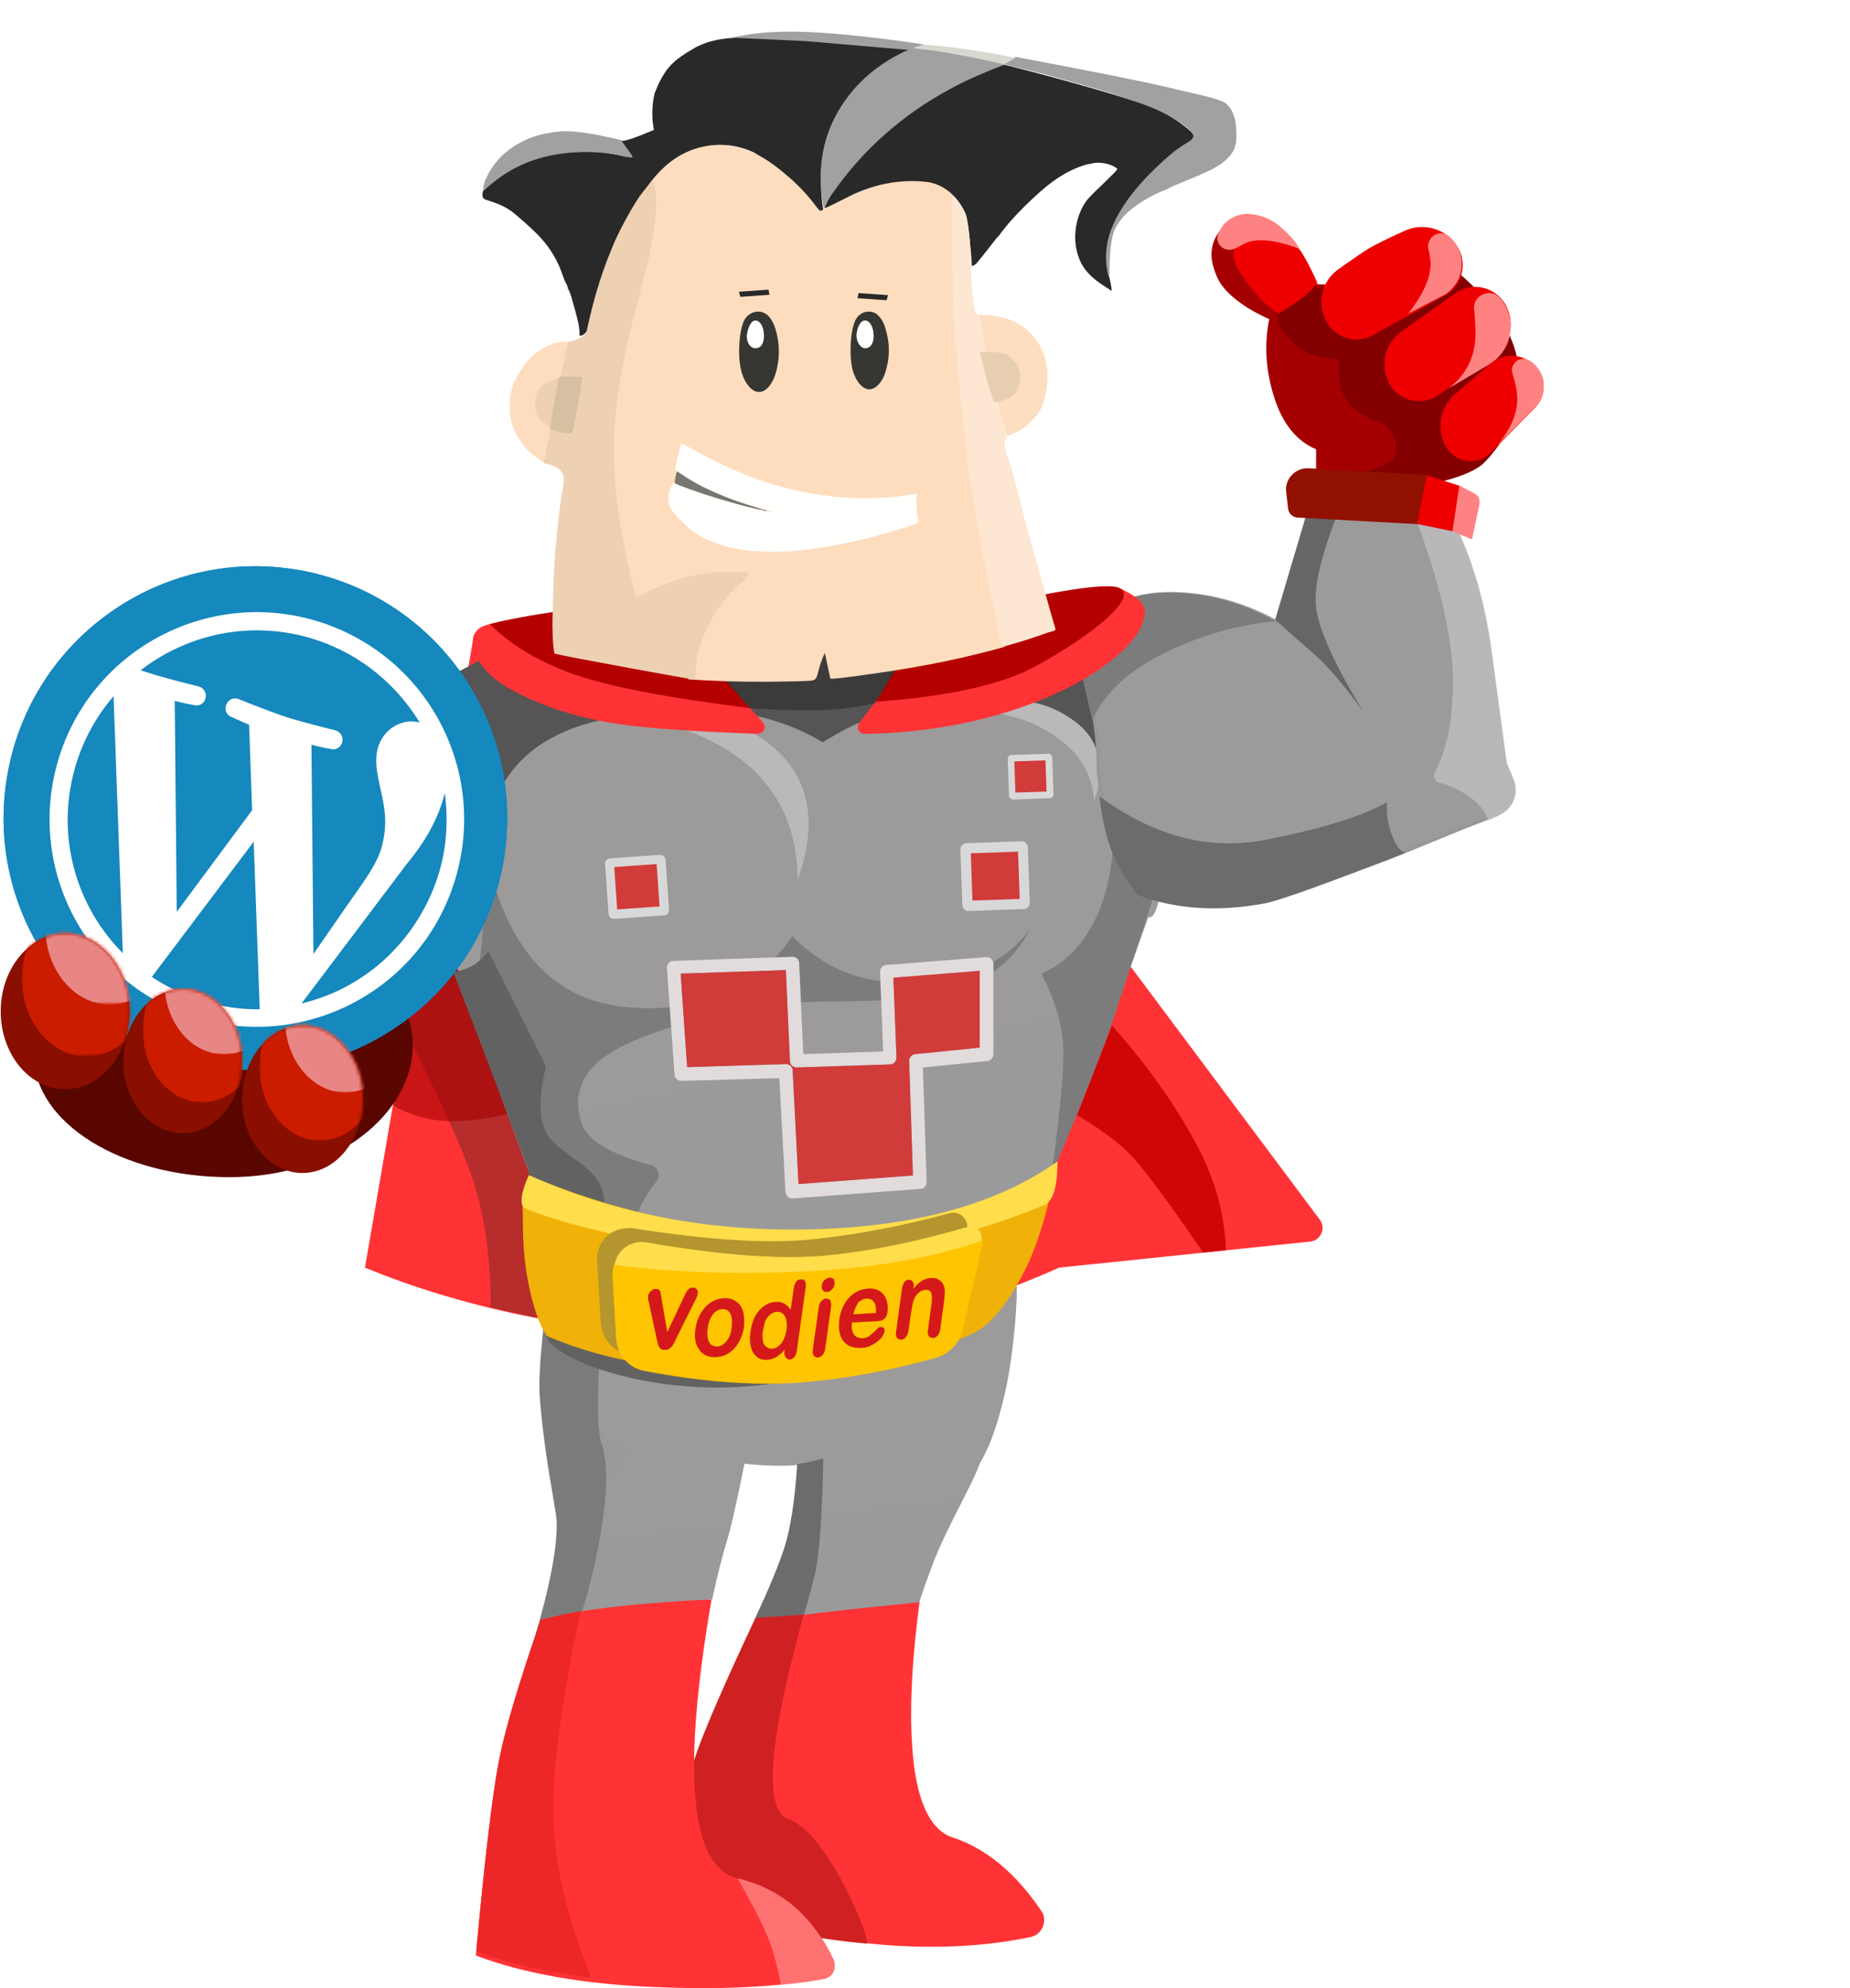<?xml version="1.0" encoding="utf-8"?>
<!-- Generator: Adobe Illustrator 22.0.1, SVG Export Plug-In . SVG Version: 6.00 Build 0)  -->
<svg version="1.1" id="Layer_1" xmlns="http://www.w3.org/2000/svg" xmlns:xlink="http://www.w3.org/1999/xlink" x="0px" y="0px"
	 viewBox="0 0 540 580" style="enable-background:new 0 0 540 580;" xml:space="preserve">
<style type="text/css">
	.st0{fill:url(#Path-9-Copy-3_3_);}
	.st1{fill:url(#Path-9-Copy-3_4_);}
	.st2{fill:#6E6B6B;}
	.st3{fill:#7B7B7B;}
	.st4{fill:#FF3335;}
	.st5{fill:#CF2121;}
	.st6{fill:#FF7272;}
	.st7{fill:#ED2727;}
	.st8{fill:#B72D2C;}
	.st9{opacity:0.59;fill:#A50001;enable-background:new    ;}
	.st10{fill:#A8ADAE;}
	.st11{fill:url(#Path-9-Copy-3_5_);}
	.st12{fill:#7C7C7C;}
	.st13{fill:#636262;}
	.st14{fill:#F0B208;}
	.st15{fill:#FFDD4B;}
	.st16{fill:#B5952D;}
	.st17{fill:#FFC500;}
	.st18{fill:#D5191B;}
	.st19{fill:#565454;}
	.st20{fill:#9D9A9A;}
	.st21{opacity:0.295;fill:#FFFFFF;enable-background:new    ;}
	.st22{fill:#E1DBDC;}
	.st23{fill:#D13B3A;}
	.st24{fill:#D9D8D8;}
	.st25{fill:#CF0606;}
	.st26{fill:#590600;}
	.st27{fill:#1488BD;}
	.st28{fill:#1588BD;}
	.st29{fill:#FFFFFF;stroke:#FFFFFF;}
	.st30{fill:#8A0F00;}
	.st31{filter:url(#Adobe_OpacityMaskFilter);}
	.st32{fill:#FFFFFF;}
	.st33{mask:url(#mask-5_1_);fill:#CC1C00;}
	.st34{filter:url(#Adobe_OpacityMaskFilter_1_);}
	.st35{mask:url(#mask-5_2_);fill:#E88685;}
	.st36{filter:url(#Adobe_OpacityMaskFilter_2_);}
	.st37{mask:url(#mask-7_1_);fill:#CC1C00;}
	.st38{filter:url(#Adobe_OpacityMaskFilter_3_);}
	.st39{mask:url(#mask-7_2_);fill:#E88685;}
	.st40{filter:url(#Adobe_OpacityMaskFilter_4_);}
	.st41{mask:url(#mask-9_1_);fill:#CC1C00;}
	.st42{filter:url(#Adobe_OpacityMaskFilter_5_);}
	.st43{mask:url(#mask-9_2_);fill:#E88685;}
	.st44{fill:#9D9A9A;stroke:#979797;}
	.st45{fill:#B9B7B7;}
	.st46{fill:#6D6B6B;}
	.st47{fill:#666666;}
	.st48{fill:#A50001;}
	.st49{fill:#840000;}
	.st50{fill:#EE0001;}
	.st51{fill:#FF8282;}
	.st52{fill:#921000;}
	.st53{fill:#B50000;}
	.st54{fill:#010101;fill-opacity:0.3;}
	.st55{fill:#292929;}
	.st56{fill:#A1A1A1;}
	.st57{fill:#FEDDBE;}
	.st58{fill:#EED0B3;}
	.st59{fill:#FDE7D3;}
	.st60{fill:#FEDEC0;}
	.st61{fill:#E7CEB0;}
	.st62{fill:#D8D7D0;}
	.st63{fill:#D6C0A1;}
	.st64{fill:#777771;}
	.st65{fill:#363733;}
	.st66{fill:#FFFFFE;}
</style>
<title>vodien</title>
<desc>Created with Sketch.</desc>
<g id="Page-1">
	<g id="vodien_1_" transform="translate(-12, 0)">
		<g id="Group-29" transform="translate(0, 52)">
			<g id="Group-9">
				<g id="legs" transform="translate(150, 305)">
					
						<linearGradient id="Path-9-Copy-3_3_" gradientUnits="userSpaceOnUse" x1="-285.472" y1="599.504" x2="-285.318" y2="598.736" gradientTransform="matrix(138.416 0 0 -72.082 39596.621 43238.559)">
						<stop  offset="0" style="stop-color:#9D9A9A"/>
						<stop  offset="1" style="stop-color:#9A9A9A"/>
					</linearGradient>
					<path id="Path-9-Copy-3" class="st0" d="M25.7,82c-1.2,0.1-2.7-8-4.6-24.3c-2.9-24.4,3.5-34.4,6.1-47.4
						c0,0,128.5-2.3,131.1,4.4c1.1,2.8,0.2,16.3-1.7,28.2c-0.6,3.8-2.2,11.4-4.5,18c-1.5,4.4-3.5,8.4-6,12
						c-7.1,12.5-1.1,4.5-5.5,4.5c-2.9,0-21.2-2.9-54.9-8.6c1.7,0.1,3.9-2.4,6.6-7.3C94.8,57,74,57,73,60c-1.2,3.8-2.8,9.8-4.9,18
						L25.7,82z"/>
					
						<linearGradient id="Path-9-Copy-3_4_" gradientUnits="userSpaceOnUse" x1="-285.441" y1="599.639" x2="-285.286" y2="598.871" gradientTransform="matrix(133.4 0 0 -74 38158.203 44431)">
						<stop  offset="0" style="stop-color:#9D9A9A"/>
						<stop  offset="1" style="stop-color:#9A9A9A"/>
					</linearGradient>
					<path id="Path-9-Copy-3_1_" class="st1" d="M21.4,116c3-8.5,6.5-16.8,10.7-24.8s8.8-16.3,14-24.9C34.9,59,27.6,51.1,24.3,42.5
						c0,0,44.2-0.2,130.5-0.5c-0.5,1.6-0.5,4.7-0.8,8.7c-0.4,4.5-3.5,12.2-6,19.2s-10,19.2-14,30.1c-2.7,7.2-3.9,10.9-3.7,10.9
						l-48,4.6c0.3-0.6,0.5-1.1,0.7-1.4c3.9-8.2,6.6-14.8,8.1-19.7c1.6-5.2,2.9-13.3,3.9-24.2c-0.1,0.2-1.9,0.4-5.3,0.4
						c-3.4,0-6.9-0.2-10.4-0.6c-2.2,11-3.9,18.6-5.2,22.8c-1.3,4.2-2.7,9.8-4.2,16.7L21.4,116z"/>
					<path id="Path-9-Copy-2" class="st2" d="M102.3,68.5c-0.3,17.3-1.2,28.7-2.5,34c-1.3,5.3-2.4,9.2-3.1,11.5l-14.3,1.1
						c4.1-8.7,7-15.7,8.7-21.1c1.7-5.4,2.9-13.3,3.6-23.9c2.4-0.4,3.6-0.6,3.6-0.6S99.6,69.2,102.3,68.5z"/>
					<path id="Combined-Shape" class="st3" d="M24,83.2L24,83.2c-0.1-0.9-0.3-1.7-0.4-2.5c-0.2-1.1-0.4-2.3-0.6-3.6
						c-1.7-9.8-2.8-18.4-3.4-25.9c-0.4-4.6,0-11.4,1-20.5l16.3,10.1C36.2,53,36.5,61,37.7,64.6c4.8,14.2-5.9,51.2-7.7,53.3v0.1
						l-11.7,2c4.1-14,6.2-24.7,6.2-32.1C24.5,86.3,24.3,84.7,24,83.2z"/>
					<path id="Path-8" class="st4" d="M85.2,115.5c-7.8,18.4-13,31.2-15.5,38.4c-9.9,28.4-11.9,43.5-10,44.4
						c3.8,2,40.3,11.2,65.2,12.4c13.8,0.7,26.4-0.2,37.9-2.6c2.7-0.6,4.4-3.2,3.9-5.9c-0.1-0.6-0.4-1.3-0.8-1.8
						c-7.5-11.1-16.2-18.2-25.9-21.4c-6.3-2-10.9-10.5-11.8-27.6c-0.7-11.4,0.1-25.1,2.2-41c-11.3,1.2-19.6,2-24.8,2.6
						C100.4,113.6,93.6,114.4,85.2,115.5z"/>
					<path id="Path-8_1_" class="st5" d="M82.5,115c-8.7,18.5-14.3,31.4-16.9,38.6C55.7,182,53.8,197,55.6,198
						c3.5,1.8,34.9,9.9,59.3,12c2,0.2-11.3-32.5-22.6-36.2c-7.1-2.4-6.2-20.4,2.8-54.1c0.3-1.2,0.8-3.1,1.5-5.7L82.5,115z"/>
					<path id="Path-7" class="st4" d="M20.3,115.5c-6.8,19.1-11,33.1-12.8,42.1s-4,27.6-6.6,55.9c14.1,5.3,31.7,8.4,52.7,9.2
						c18.7,0.8,35,0,48.7-2.4c2.2-0.4,3.6-2.4,3.3-4.6c-0.1-0.4-0.2-0.7-0.3-1c-6.1-12.9-15.4-20.8-27.9-23.7
						c-13.9-3.3-16.5-30.4-7.7-81.4c-8.9,0.4-17.9,1-27,2S26.2,113.8,20.3,115.5z"/>
					<path id="Path-7-Copy-2" class="st6" d="M89.9,222c2.8-0.2,6.9-0.7,12.4-1.6c2.2-0.3,3.7-2.4,3.3-4.6c-0.1-0.4-0.2-0.8-0.3-1.1
						c-6.2-12.9-15.5-20.8-28-23.7c0,0,7.3,12.6,9.4,18.6C88.9,215.6,89.9,222,89.9,222z"/>
					<path id="Path-7-Copy" class="st7" d="M19.8,115.5C13.4,134,9.3,147.8,7.6,156.7c-1.7,8.9-4,27.5-6.6,55.6
						c5.9,2,10.4,3.3,13.3,4.1c5.2,1.3,12,2.5,20.3,3.6c-7.4-18.2-11.1-34.6-11.1-49.1c0-13.9,2.7-33.2,8-57.9
						c-2,0.4-3.6,0.7-4.7,0.9C25.7,114.2,23.4,114.7,19.8,115.5z"/>
				</g>
				<g id="Group-8">
					<g id="Group-90">
						<g id="Group-7" transform="translate(0, 91)">
							<g id="Group-34-Copy-15" transform="translate(117.428, 20.307)">
								<path id="Path-19" class="st4" d="M1.1,206.5c28.7,11.8,61.3,18.5,97.5,20.2c36.3,1.7,71.3-5,105.1-20.2l73.3-7.6
									c2.2-0.2,3.8-2.2,3.6-4.4c-0.1-0.7-0.3-1.4-0.8-2l-56.3-75.3L216.2,9L32.9,21.9L1.1,206.5z"/>
								<path id="Path-20" class="st8" d="M37.8,218.1c0-14.5-1.8-27.2-5.5-38.1S17.9,146.4,0,111.8l182.2-80.4l6.5,175.3
									c-12.7,11.5-33,18.2-60.9,20.1C99.9,228.7,69.8,225.8,37.8,218.1z"/>
								<path id="Path-21" class="st9" d="M13.7,129.2l-4.2,30.1c5.3,3,11.1,4.5,17.4,4.5s14.8-1.5,25.2-4.5l-11.8-55L13.7,129.2z"
									/>
							</g>
							<g id="Group-33-Copy-20" transform="translate(131.177, 26.323)">
								<path id="Path-10" class="st10" d="M24,83.1C22.9,57.9,34.8,42.9,59.8,38C97.3,30.6,115,49.4,115,49.4s30.9-27.1,66.8-16.5
									c13.3,3.9,21.2,11.5,23.9,22.8"/>
								<g id="Group-23" transform="translate(0, 0.897)">
									
										<linearGradient id="Path-9-Copy-3_5_" gradientUnits="userSpaceOnUse" x1="-267.009" y1="789.841" x2="-266.855" y2="789.072" gradientTransform="matrix(220.747 0 0 -219.245 59050.473 173222.125)">
										<stop  offset="0" style="stop-color:#9D9A9A"/>
										<stop  offset="1" style="stop-color:#9A9A9A"/>
									</linearGradient>
									<path id="Path-9-Copy-3_2_" class="st11" d="M40,218.5c-5.4-14.1-1.9-40.4-5.5-50.5c-6.4-17.7-12.7-35.5-18.8-53.4
										C7.3,102.2,2.3,88,0.7,71.9s1.1-30.4,8-42.8c17.4-10.3,39.4-15.4,66-15.4s65.5-1.4,116.7-4.3C211.1,18,221,35,221,60.3
										s-1.7,37.7-5,37.1c-22.6,63.3-39,103.6-49.2,121.1C158.2,233.2,44.8,230.8,40,218.5z"/>
								</g>
								<path id="Path-9" class="st12" d="M187.7,173.6c9-21.1,15.1-36.6,18.4-46.5c3.3-9.9,7.3-22.1,12-36.6
									c-3.4-7.9-5.6-13.5-6.6-16.9s-2.8-9.3-5.4-17.8c0.8,18.4-0.7,32.1-4.6,41s-9.5,14.9-16.7,17.9c4.2,8.3,6.4,15.8,6.4,22.7
									C191.3,144.2,190.1,156.3,187.7,173.6z"/>
								<path id="Path-11-Copy" class="st12" d="M148.3,223.7c-10.1,3.7-25.6,6.6-46.5,8.8c-31.4,3.3-59.8-5-61.7-11.4
									c-5.6-19.3-2.5-42.2-5.2-49.2c-4.4-11.6-10.8-29.4-19.3-53.3c1.1-0.1,2.4-0.7,3.8-1.8c1.4-1.1,2.6-13.2,3.5-36.6
									c5.9,27.6,19.6,42.4,40.9,44.3s37.4-5,48.3-20.7c11.5,11.7,26,15.8,43.6,12.2c11.2-1.4,19.8-6.1,25.8-14.3
									c-5.7,11.1-15.6,17.5-29.7,19.5c-21,2.9-30.8,0.3-49,3.2c-31.8,5.1-43.6,13.3-44.2,13.7c-7.8,4.8-10.9,12.3-7.9,20.5
									c1.7,4.8,8.5,8.9,20.2,12c1.6,0.4,2.5,2.1,2.1,3.7c-0.1,0.4-0.3,0.8-0.6,1.1c-7.3,9-9.1,18.9-5.4,29.7
									c4.2,12.3,1.4,19.7-8.4,22.3L148.3,223.7z"/>
								<path id="Path-11" class="st13" d="M157.5,222.3c-15.8,6.1-34.1,10.2-55.1,12.5c-31.4,3.5-60.2-7.6-62.1-14.2
									c-5.6-20-3.1-42.9-5.8-50.3c-4.4-11.7-11.5-30.4-21.3-55.9c2.9-0.7,5.1-1.6,6.5-2.6c1.4-1,2.6-2.2,3.7-3.6l16.8,33.6
									c-2.6,10.5-2,17.7,1.7,21.6c5.7,5.8,13.9,8.4,15.1,16.1c0.8,5.1,1,19.8,0.7,43.9L157.5,222.3z"/>
								<path id="Path-13" class="st14" d="M35.2,173.6c-1.3,4.3-1.9,7.6-1.8,9.9c0.2,4-0.4,11.5,1.8,22.2c1.3,6.4,3,11.3,5.2,14.7
									c20.2,8.7,44.6,11.8,73.3,9.2c28.7-2.6,46.7-6.4,53.9-11.6c4-3,8-8.3,12-16s7.3-18.5,9.8-32.4
									c-11.4,11.1-32.6,17.7-63.3,19.8C95.4,191.5,65.1,186.2,35.2,173.6z"/>
								<path id="Path-13_1_" class="st15" d="M35.2,173.5c-2,4.4-2.6,7.4-1.8,9.1c1.2,2.5,57.5,18.4,90.1,15.2s58.1-13.9,62-15.5
									c2.7-1.1,4-5.3,4-12.8c-17.5,12.4-41.3,19-71.4,19.8C87.9,190.1,60.3,184.8,35.2,173.5z"/>
								<path id="Rectangle-2" class="st16" d="M65.5,189c22.4,3.5,39.9,4.6,52.7,3.2c12.8-1.3,26.1-3.9,39.9-7.6
									c2.1-0.6,4.3,0.7,4.9,2.8c0.2,0.6,0.2,1.3,0,2l-5.7,24.6c-0.9,3.9-3.9,7-7.8,8.1c-14.4,4-28,6.4-40.8,7.3
									c-12.8,0.8-27.6-0.3-44.4-3.5c-4.5-0.9-7.8-4.7-8.1-9.2l-1.1-18.2c-0.3-5,3.5-9.2,8.4-9.5C64.2,188.9,64.9,188.9,65.5,189z"
									/>
								<path id="Rectangle-2_1_" class="st17" d="M70,193.7c22.4,3.5,39.9,4.6,52.7,3.2c12.8-1.3,26.1-3.9,39.9-7.6
									c2.1-0.6,4.3,0.7,4.9,2.8c0.2,0.6,0.2,1.3,0,2l-5.7,24.6c-0.9,3.9-3.9,7-7.8,8.1c-14.4,4-28,6.4-40.8,7.3
									c-12.8,0.8-27.6-0.3-44.4-3.5c-4.5-0.9-7.8-4.7-8.1-9.2l-1.1-18.2c-0.3-5,3.5-9.2,8.4-9.5C68.7,193.6,69.4,193.6,70,193.7z"
									/>
								<path id="Rectangle-2_2_" class="st15" d="M69.4,193.1c22.4,3.9,40.2,5.1,53.2,3.8c12.8-1.3,26.3-4.1,40.6-8.3
									c1.7-0.5,3.5,0.5,4,2.2c0.2,0.6,0.2,1.3,0,1.9c-14.4,5-31.7,8-51.9,8.9c-20.1,0.9-38.5,0.3-55.1-1.9
									C60.9,195.4,64.9,192.4,69.4,193.1L69.4,193.1z"/>
								<path id="vodien" class="st18" d="M73.9,209.4l1.7,9.9l5-10.6c0.4-0.9,0.7-1.5,1.1-1.8c0.3-0.4,0.7-0.6,1.3-0.6
									c0.5,0,0.9,0.1,1.2,0.5c0.3,0.4,0.4,0.8,0.3,1.3c0,0.2-0.1,0.4-0.2,0.7c-0.1,0.3-0.2,0.5-0.3,0.7s-0.2,0.5-0.4,0.8L78.3,221
									c-0.2,0.3-0.3,0.7-0.6,1.2c-0.2,0.5-0.5,0.9-0.7,1.2c-0.3,0.3-0.6,0.6-0.9,0.8c-0.3,0.2-0.7,0.3-1.2,0.3
									c-0.6,0-1-0.1-1.3-0.4c-0.3-0.3-0.5-0.6-0.6-0.9s-0.3-1-0.5-2L70.3,211c0-0.3-0.1-0.5-0.2-0.8s-0.1-0.5-0.1-0.8
									c0-0.3,0-0.5,0-0.7c0-0.3,0.2-0.6,0.4-0.9c0.2-0.3,0.5-0.6,0.8-0.8c0.3-0.2,0.6-0.3,1-0.3c0.7,0,1.1,0.2,1.3,0.6
									C73.6,207.8,73.8,208.5,73.9,209.4z M98,217.7c-0.2,1.3-0.5,2.4-1,3.5c-0.5,1.1-1.1,2-1.8,2.8c-0.7,0.8-1.5,1.4-2.5,1.9
									c-0.9,0.4-1.9,0.7-3,0.7c-1.1,0-2-0.1-2.8-0.5c-0.8-0.4-1.5-0.9-2-1.7c-0.5-0.7-0.9-1.6-1.1-2.6c-0.2-1-0.2-2.2,0-3.4
									c0.2-1.3,0.5-2.4,1-3.5c0.5-1.1,1.1-2,1.8-2.8c0.7-0.8,1.5-1.4,2.5-1.9c0.9-0.5,1.9-0.7,3-0.8c1.1-0.1,2,0.1,2.8,0.5
									c0.8,0.4,1.5,0.9,2,1.6s0.9,1.6,1,2.7C98.1,215.3,98.1,216.5,98,217.7z M94.4,217.9c0.2-1.7,0.1-3.1-0.4-4
									c-0.5-0.9-1.3-1.4-2.4-1.3c-0.7,0-1.3,0.3-1.9,0.7c-0.6,0.5-1.1,1.1-1.5,2c-0.4,0.8-0.7,1.8-0.8,2.9c-0.2,1.1-0.1,2.1,0,2.9
									c0.2,0.8,0.5,1.4,0.9,1.8c0.5,0.4,1,0.6,1.8,0.6c1.1,0,2-0.6,2.8-1.6C93.7,221,94.2,219.6,94.4,217.9z M109.8,224.8l0.1-0.4
									c-0.6,0.7-1.1,1.2-1.7,1.6c-0.5,0.4-1.1,0.8-1.7,1s-1.2,0.4-1.9,0.4c-0.9,0-1.7-0.1-2.3-0.5c-0.7-0.4-1.2-1-1.7-1.7
									c-0.4-0.8-0.7-1.7-0.8-2.7c-0.1-1-0.1-2.2,0.1-3.4c0.4-2.6,1.2-4.7,2.6-6.2c1.3-1.5,2.9-2.3,4.7-2.4
									c1.1-0.1,1.9,0.1,2.6,0.5c0.7,0.4,1.3,1,1.8,1.8l0.9-6.2c0.1-0.9,0.4-1.5,0.7-2c0.4-0.5,0.8-0.7,1.4-0.7s1,0.1,1.2,0.5
									c0.2,0.4,0.3,1,0.2,1.8l-2.6,18.6c-0.1,0.8-0.4,1.4-0.7,1.8c-0.4,0.4-0.8,0.6-1.3,0.7c-0.5,0-0.9-0.2-1.2-0.6
									C109.8,226.2,109.7,225.6,109.8,224.8z M103.5,219c-0.2,1.1-0.1,2.1,0,2.9c0.2,0.8,0.5,1.4,1,1.7c0.5,0.4,1,0.6,1.7,0.5
									c0.6,0,1.3-0.2,1.8-0.7c0.6-0.4,1.1-1,1.5-1.8c0.4-0.8,0.7-1.8,0.9-3c0.2-1.1,0.1-2.1-0.1-2.9c-0.2-0.8-0.5-1.4-1-1.8
									c-0.5-0.4-1-0.6-1.7-0.5c-0.7,0-1.3,0.3-1.9,0.7c-0.6,0.5-1.1,1.1-1.5,1.9C104,217,103.7,217.9,103.5,219z M123.4,211.9
									l-1.7,12.2c-0.1,0.8-0.4,1.5-0.8,1.9s-0.9,0.7-1.4,0.7s-0.9-0.2-1.2-0.6c-0.3-0.4-0.3-1.1-0.2-1.9l1.7-12.1
									c0.1-0.8,0.4-1.5,0.8-1.9c0.4-0.4,0.9-0.7,1.4-0.7s0.9,0.2,1.2,0.6C123.4,210.6,123.5,211.1,123.4,211.9z M122.2,207.6
									c-0.5,0-0.9-0.1-1.2-0.5c-0.3-0.3-0.4-0.8-0.3-1.5c0.1-0.6,0.3-1.1,0.8-1.5c0.4-0.4,0.9-0.6,1.4-0.7c0.5,0,0.9,0.1,1.2,0.4
									c0.3,0.3,0.4,0.8,0.3,1.5s-0.3,1.2-0.8,1.6C123.1,207.4,122.7,207.6,122.2,207.6z M136.7,216.1l-7.2,0.4
									c-0.1,1-0.1,1.8,0.1,2.5c0.2,0.7,0.6,1.3,1.1,1.6c0.5,0.3,1.1,0.5,1.7,0.5c0.4,0,0.8-0.1,1.2-0.2c0.4-0.1,0.8-0.3,1.1-0.6
									c0.4-0.3,0.7-0.6,1.1-0.9c0.3-0.3,0.8-0.7,1.3-1.3c0.2-0.2,0.5-0.3,0.8-0.3c0.4,0,0.7,0.1,0.9,0.3c0.2,0.2,0.3,0.6,0.2,1
									c-0.1,0.4-0.2,0.8-0.6,1.4c-0.3,0.5-0.8,1-1.4,1.5s-1.3,0.9-2.1,1.3c-0.8,0.4-1.8,0.6-2.8,0.6c-2.3,0.1-4.1-0.6-5.2-2.1
									s-1.4-3.6-1.1-6.2c0.2-1.3,0.5-2.4,1-3.5c0.5-1.1,1.1-2,1.8-2.8c0.7-0.8,1.6-1.4,2.5-1.9c1-0.5,2-0.7,3.1-0.8
									c1.4-0.1,2.6,0.2,3.5,0.8c0.9,0.6,1.6,1.5,1.9,2.6c0.4,1.1,0.4,2.2,0.3,3.4c-0.2,1.1-0.5,1.8-1.1,2.1
									C138.5,215.9,137.7,216.1,136.7,216.1z M129.9,214.1l6.6-0.4c0.1-1.5-0.1-2.5-0.6-3.2s-1.2-1-2.2-1
									c-0.9,0.1-1.7,0.5-2.4,1.2C130.8,211.6,130.2,212.7,129.9,214.1z M147.5,206.2l-0.1,0.5c0.8-1,1.6-1.8,2.4-2.3
									s1.7-0.8,2.7-0.9s1.8,0.1,2.5,0.6s1.2,1.1,1.4,2c0.2,0.5,0.2,1.1,0.2,1.7c0,0.6-0.1,1.4-0.2,2.4l-1.1,8.1
									c-0.1,0.9-0.4,1.5-0.8,2s-0.9,0.7-1.4,0.7s-1-0.2-1.2-0.6c-0.3-0.4-0.4-1.1-0.2-1.9l1-7.2c0.2-1.4,0.2-2.5,0-3.3
									c-0.2-0.7-0.8-1.1-1.8-1c-0.7,0-1.3,0.3-1.9,0.8s-1.1,1.1-1.4,2c-0.3,0.7-0.5,1.9-0.8,3.6l-0.8,5.4c-0.1,0.9-0.4,1.5-0.8,2
									c-0.4,0.5-0.9,0.7-1.4,0.7s-0.9-0.2-1.2-0.6c-0.3-0.4-0.4-1.1-0.2-1.9l1.7-12.4c0.1-0.8,0.4-1.4,0.7-1.9
									c0.4-0.4,0.8-0.7,1.3-0.7c0.3,0,0.6,0.1,0.8,0.2c0.2,0.2,0.4,0.4,0.5,0.8C147.6,205.2,147.6,205.7,147.5,206.2z"/>
								<path id="Path-10_1_" class="st19" d="M24,85.3c-1.1-25.1,10.8-40.2,35.8-45.1s45.3-2.6,61.1,7c23.1-12.9,42.7-16.9,58.7-12
									c12.1,2.6,19.2,7.4,21.3,14.5c0.9-20.5-2-32-8.8-34.7c-6.8-2.6-58.7-2.6-155.5,0L6,31.2c7.4,13.2,11.4,22.2,12,26.9
									C20,72.4,22,81.4,24,85.3z"/>
								<g id="Group-36" transform="translate(22.3, 24.926)">
									<path id="Path-10_2_" class="st20" d="M0.1,60.5C-1,35.4,10.9,20.3,35.9,15.4c37.5-7.4,59.6,9.4,59.6,9.4
										S117.9,5,157.9,10.3c14.1,1.9,21.2,11.5,23.9,22.8"/>
									<path id="Combined-Shape-Copy-6" class="st21" d="M121.1,12.5c9.3-3.6,33.4-4.6,43.7-0.4c13.1,5.3,17.5,14.4,13.1,27.4
										c-0.5-9.5-6.1-16.8-16.7-22.1C152.9,13.3,139.6,11.7,121.1,12.5z"/>
								</g>
								<path id="Combined-Shape_1_" class="st22" d="M79.7,146c-1.1,0-1.9-0.8-2-1.8l-2.2-31.1c-0.1-1.1,0.8-2.1,1.9-2.1l34.7-1.2
									c1.1,0,2,0.8,2,1.9l1.2,26.5l23.3-0.8l-0.9-23.2c0-1.1,0.8-2,1.8-2l29.2-2.3c1.1-0.1,2.1,0.8,2.1,2v26.3c0,1-0.8,1.9-1.8,2
									l-18.8,1.9l1.1,33.4c0,1.1-0.8,2-1.8,2l-37.3,2.8c-1.1,0.1-2-0.8-2.1-1.9l-1.8-33.2L79.7,146z M81.4,142l28.8-0.9
									c1.1,0,2,0.8,2,1.9l1.7,33.1l33.4-2.5l-1.1-33.4c0-1,0.7-1.9,1.8-2l18.8-1.9v-22.4l-25.2,2l0.9,23.3c0,1.1-0.8,2-1.9,2
									l-27.2,0.9c-1.1,0-2-0.8-2-1.9l-1.2-26.5l-30.7,1L81.4,142z"/>
								<path id="Path" class="st23" d="M81.4,142l28.8-0.9c1.1,0,2,0.8,2,1.9l1.7,33.1l33.4-2.5l-1.1-33.4c0-1,0.7-1.9,1.8-2
									l18.8-1.9v-22.4l-25.2,2l0.9,23.3c0,1.1-0.8,2-1.9,2l-27.2,0.9c-1.1,0-2-0.8-2-1.9l-1.2-26.5l-30.7,1L81.4,142z"/>
								
									<g id="Group-29-Copy" transform="translate(171.219, 77.369) rotate(-2) translate(-171.219, -77.369) translate(160.719, 67.369)">
									<path id="Rectangle-3-Copy-2" class="st24" d="M4,25.2l12.5,0l0-12.5L4,12.7L4,25.2z M2.2,9l16.1,0c1,0,1.8,0.8,1.8,1.8
										l0,16.2c0,1-0.8,1.8-1.8,1.8l-16.1,0c-1,0-1.8-0.8-1.8-1.8l0-16.2C0.4,9.8,1.2,9,2.2,9z"/>
									<polygon id="Path_1_" class="st23" points="3.4,25.8 17.2,25.8 17.2,12 3.4,12 									"/>
								</g>
								
									<g id="Group-29-Copy-3" transform="translate(66.59, 80.25) rotate(-4) translate(-66.59, -80.25) translate(57.09, 70.75)">
									<path id="Rectangle-3-Copy-2_1_" class="st24" d="M3.4,24.2l11.2,0l0-11.2L3.4,13L3.4,24.2z M1.8,9.8l14.5,0
										c0.9,0,1.6,0.7,1.6,1.6l0,14.5c0,0.9-0.7,1.6-1.6,1.6l-14.5,0c-0.9,0-1.6-0.7-1.6-1.6l0-14.5C0.1,10.5,0.9,9.8,1.8,9.8z"/>
									<polygon id="Path_2_" class="st23" points="2.8,24.8 15.2,24.8 15.2,12.4 2.8,12.4 									"/>
								</g>
								
									<g id="Group-29-Copy-2" transform="translate(181.437, 48.245) rotate(-2) translate(-181.437, -48.245) translate(174.437, 41.745)">
									<path id="Rectangle-3-Copy-2_2_" class="st24" d="M2.8,19.6l8.2,0l0-8.2l-8.2,0L2.8,19.6z M1.6,9l10.6,0
										c0.7,0,1.2,0.5,1.2,1.2l0,10.6c0,0.7-0.5,1.2-1.2,1.2L1.6,22c-0.7,0-1.2-0.5-1.2-1.2l0-10.6C0.4,9.5,0.9,9,1.6,9z"/>
									<polygon id="Path_3_" class="st23" points="2.3,20 11.4,20 11.4,10.9 2.3,10.9 									"/>
								</g>
							</g>
							<path id="Combined-Shape-Copy-10" class="st21" d="M223.1,66.7c22.6,8.7,29.8,24.4,21.7,47.2c0-21-10.6-35.5-31.8-43.6
								c-7.3-2.8-14.8-3.8-21.9-3.7C200.6,63,212.2,62.5,223.1,66.7z"/>
							<path id="Path-22-Copy-15" class="st25" d="M326.4,182.3c6.8,4.1,12,7.9,15.5,11.5c3.5,3.6,10.3,12.6,21.3,28.6l6.6-0.7
								c-0.3-11.6-3.6-22.1-9.9-33.3c-6.3-11.2-14.1-21.9-23.3-32.2L326.4,182.3z"/>
							<g id="Group-85" transform="translate(0, 0.118)">
								<path id="Oval-7" class="st26" d="M79,200.3c31.5,0,53.5-18.9,53.5-38.5s-21.9-32.5-53.5-32.5s-57.1,15.9-57.1,35.5
									S47.4,200.3,79,200.3z"/>
								<g id="Group">
									
										<g id="Combined-Shape_2_" transform="translate(86.501, 86.131) rotate(10) translate(-86.501, -86.131) translate(12.501, 12.131)">
										<g id="path-2-link">
											<circle id="path-2" class="st27" cx="75.7" cy="83.3" r="73.5"/>
										</g>
										<g id="path-2-link_1_">
											<circle id="path-2_1_" class="st28" cx="75.7" cy="83.3" r="73.5"/>
										</g>
									</g>
									<path id="Shape" class="st29" d="M105.5,38.9c-31.5-10.2-65.4,7-75.6,38.5s7,65.4,38.5,75.6s65.4-7,75.6-38.5
										C154.3,83,137.1,49.2,105.5,38.9z M34,78.8c2.5-7.7,6.5-14.4,11.6-20.1l2.8,77.5C33.4,121.8,27.2,99.8,34,78.8z M69.8,149
										c-5.2-1.7-9.9-4.1-14.2-7l30.9-41l1.8,50c0,0.3,0.1,0.6,0.2,0.8C82.2,152,75.9,151,69.8,149z M102.4,73.5
										c3.2,0.9,6.3,1.4,6.3,1.4c2.9,0.7,4-3.6,1-4.5c0,0-8.8-2.1-14.4-3.9c-5.2-1.7-13.8-5.2-13.8-5.2c-2.8-1.1-4.6,3.2-1.7,4.3
										c0,0,2.6,1.2,5.4,2.4l0.9,25.4l-23,31l-0.6-63.7c3.3,0.9,6.3,1.4,6.3,1.4c2.9,0.7,4-3.6,1-4.5c0,0-8.8-2.1-14.4-3.9
										c-1-0.3-2.2-0.7-3.4-1.1C66.3,41.2,85.7,37,104.2,43c13.9,4.5,24.6,13.9,31.4,25.5c-0.3-0.1-0.4-0.1-0.7-0.2
										c-5.2-1.7-10.4,1.6-12,6.5c-1.4,4.3,0,8.9,1.1,14.2c0.9,4.2,1.7,9.4-0.4,16.1c-1.5,4.5-4.9,9.2-9.6,15.8l-11,15.9
										L102.4,73.5z M98.8,150.4l31.4-41.6c5.5-6.6,8.5-12.3,10.3-17.7c0.6-1.9,1.1-3.8,1.4-5.6c1.6,8.9,1.3,18.3-1.7,27.5
										C133.6,132.8,117.5,146.5,98.8,150.4z"/>
								</g>
								<g id="Group-3-Copy-5" transform="translate(12.174, 94.335)">
									<g id="Oval-6-Copy" transform="translate(0.037, 0.897)">
										<g id="Mask_1_" transform="translate(0, 25)">
											<g id="Oval-_x2B_-Oval-6-Copy-2-Mask">
												<g id="Mask">
													<ellipse id="path-4_1_" class="st30" cx="18.8" cy="31.7" rx="18.8" ry="22.7"/>
												</g>
												<defs>
													<filter id="Adobe_OpacityMaskFilter" filterUnits="userSpaceOnUse" x="6.2" y="-0.6" width="37.6" height="45.4">
														<feColorMatrix  type="matrix" values="1 0 0 0 0  0 1 0 0 0  0 0 1 0 0  0 0 0 1 0"/>
													</filter>
												</defs>
												<mask maskUnits="userSpaceOnUse" x="6.2" y="-0.6" width="37.6" height="45.4" id="mask-5_1_">
													<g class="st31">
														<ellipse id="path-4_2_" class="st32" cx="18.8" cy="31.7" rx="18.8" ry="22.7"/>
													</g>
												</mask>
												<ellipse id="Oval" class="st33" cx="25" cy="22.1" rx="18.8" ry="22.7"/>
												<defs>
													<filter id="Adobe_OpacityMaskFilter_1_" filterUnits="userSpaceOnUse" x="13" y="-15.7" width="37.6" height="45.4">
														<feColorMatrix  type="matrix" values="1 0 0 0 0  0 1 0 0 0  0 0 1 0 0  0 0 0 1 0"/>
													</filter>
												</defs>
												<mask maskUnits="userSpaceOnUse" x="13" y="-15.7" width="37.6" height="45.4" id="mask-5_2_">
													<g class="st34">
														<ellipse id="path-4_3_" class="st32" cx="18.8" cy="31.7" rx="18.8" ry="22.7"/>
													</g>
												</mask>
												<ellipse id="Oval-6-Copy-2" class="st35" cx="31.8" cy="7" rx="18.8" ry="22.7"/>
											</g>
										</g>
										<g id="Clipped" transform="translate(6, 15)">
										</g>
										<g id="Oval-6-Copy-2-Clipped" transform="translate(13, 0)">
										</g>
									</g>
									<g id="Oval-6-Copy-3" transform="translate(35.835, 19.12)">
										<g id="Mask_3_" transform="translate(0, 23)">
											<g id="Oval-6-Copy_x5F_1_x5F_-_x2B_-Oval-6-Copy-2_x5F_1_x5F_-Mask">
												<g id="Mask_2_">
													<ellipse id="path-6_1_" class="st30" cx="17.3" cy="30" rx="17.3" ry="21"/>
												</g>
												<defs>
													<filter id="Adobe_OpacityMaskFilter_2_" filterUnits="userSpaceOnUse" x="5.7" y="0" width="34.6" height="42">
														<feColorMatrix  type="matrix" values="1 0 0 0 0  0 1 0 0 0  0 0 1 0 0  0 0 0 1 0"/>
													</filter>
												</defs>
												<mask maskUnits="userSpaceOnUse" x="5.7" y="0" width="34.6" height="42" id="mask-7_1_">
													<g class="st36">
														<ellipse id="path-6_2_" class="st32" cx="17.3" cy="30" rx="17.3" ry="21"/>
													</g>
												</mask>
												<ellipse id="Oval-6-Copy_1_" class="st37" cx="23" cy="21" rx="17.3" ry="21"/>
												<defs>
													<filter id="Adobe_OpacityMaskFilter_3_" filterUnits="userSpaceOnUse" x="12" y="-14" width="34.6" height="42">
														<feColorMatrix  type="matrix" values="1 0 0 0 0  0 1 0 0 0  0 0 1 0 0  0 0 0 1 0"/>
													</filter>
												</defs>
												<mask maskUnits="userSpaceOnUse" x="12" y="-14" width="34.6" height="42" id="mask-7_2_">
													<g class="st38">
														<ellipse id="path-6_3_" class="st32" cx="17.3" cy="30" rx="17.3" ry="21"/>
													</g>
												</mask>
												<ellipse id="Oval-6-Copy-2_1_" class="st39" cx="29.3" cy="7" rx="17.3" ry="21"/>
											</g>
										</g>
										<g id="Oval-6-Copy-Clipped" transform="translate(5, 14)">
										</g>
										<g id="Oval-6-Copy-2-Clipped_1_" transform="translate(12, 0)">
										</g>
									</g>
									<g id="Oval-6-Copy-4" transform="translate(70.496, 28.75)">
										<g id="Mask_5_" transform="translate(0, 24)">
											<g id="Oval-6-Copy_x5F_2_x5F_-_x2B_-Oval-6-Copy-2_x5F_2_x5F_-Mask">
												<g id="Mask_4_">
													<ellipse id="path-8_1_" class="st30" cx="17.6" cy="30.5" rx="17.6" ry="21.5"/>
												</g>
												<defs>
													<filter id="Adobe_OpacityMaskFilter_4_" filterUnits="userSpaceOnUse" x="5.1" y="-0.5" width="35.2" height="43">
														<feColorMatrix  type="matrix" values="1 0 0 0 0  0 1 0 0 0  0 0 1 0 0  0 0 0 1 0"/>
													</filter>
												</defs>
												<mask maskUnits="userSpaceOnUse" x="5.1" y="-0.5" width="35.2" height="43" id="mask-9_1_">
													<g class="st40">
														<ellipse id="path-8_2_" class="st32" cx="17.6" cy="30.5" rx="17.6" ry="21.5"/>
													</g>
												</mask>
												<ellipse id="Oval-6-Copy_2_" class="st41" cx="22.7" cy="21" rx="17.6" ry="21.5"/>
												<defs>
													<filter id="Adobe_OpacityMaskFilter_5_" filterUnits="userSpaceOnUse" x="12.5" y="-14.5" width="35.2" height="43">
														<feColorMatrix  type="matrix" values="1 0 0 0 0  0 1 0 0 0  0 0 1 0 0  0 0 0 1 0"/>
													</filter>
												</defs>
												<mask maskUnits="userSpaceOnUse" x="12.5" y="-14.5" width="35.2" height="43" id="mask-9_2_">
													<g class="st42">
														<ellipse id="path-8_3_" class="st32" cx="17.6" cy="30.5" rx="17.6" ry="21.5"/>
													</g>
												</mask>
												<ellipse id="Oval-6-Copy-2_2_" class="st43" cx="30.1" cy="7" rx="17.6" ry="21.5"/>
											</g>
										</g>
										<g id="Oval-6-Copy-Clipped_1_" transform="translate(5, 14)">
										</g>
										<g id="Oval-6-Copy-2-Clipped_2_" transform="translate(12, 0)">
										</g>
									</g>
								</g>
							</g>
						</g>
						<g id="Group-107" transform="translate(324, 0)">
							<path id="Path-23" class="st44" d="M2,132.9c4.4,16.4,6.6,29.1,6.6,38.2c0,9.1,3.9,21.4,11.8,36.9
								c11.2,4.3,23.6,5.1,37.4,2.4c4.4-0.9,16.5-5,36.1-12.3l21.5-8.8l8.6-3.3c4.1-1.6,6.2-6.2,4.6-10.3c0-0.1-0.1-0.1-0.1-0.2
								l-1.8-4.4c-0.9-7-2.4-17.9-4.4-32.8s-5.7-27.9-11.2-38.8l-39.5-6.3l-10.7,36.4c-10.2-5.6-20.6-8.4-31.4-8.4
								S9.6,125.1,2,132.9z"/>
							<path id="Path-23_1_" class="st45" d="M108,176.3c2.6,0.6,5.3,1.8,8,3.5c3.6,2.4,5.7,4.9,6.3,7.5l3.5-1.6
								c3.9-1.8,5.7-6.4,4-10.4l-2-4.8c-0.9-6.9-2.4-17.8-4.4-32.6s-5.9-27.8-11.7-39L100.8,98c7.5,20,11.3,36.2,11.3,48.8
								c0,11.1-1.8,19.9-5.3,26.6c-0.5,1-0.1,2.2,0.8,2.7C107.6,176.2,107.8,176.3,108,176.3z"/>
							<path id="Path-23_2_" class="st12" d="M0.9,132.6L6.8,158c3.6-7.8,10.6-14.3,20.7-19.3c10.2-5.1,21.1-8.3,32.7-9.5
								c-10-5.5-20.4-8.3-31.1-8.3S9.1,124.8,0.9,132.6z"/>
							<path id="Path-23_3_" class="st46" d="M8.9,180.3c0.6,5.3,1.6,10.1,3,14.4c1.4,4.2,4.1,9.1,8.2,14.4
								c11.1,4.2,23.5,5,37.3,2.4c4.4-0.9,18.1-5.8,41-14.8c-1.5-0.1-2.9-1.8-4.1-5c-1.2-3.2-1.7-6.4-1.4-9.7
								c-7.2,4.1-19.1,7.8-35.5,11S24.8,192,8.9,180.3z"/>
							<path id="Path-24-Copy-14" class="st47" d="M70.5,94.1l-10.3,34.7c4.5,4,8.5,7.5,11.8,10.4c3.3,2.9,8,8.3,13.9,16.3
								C76.7,140.5,72,129.7,72,123s2.7-16.3,8-28.9H70.5z"/>
							<g id="Group-46-Copy" transform="translate(35.55, 0)">
								
									<g id="Group-39-Copy" transform="translate(56.181, 45.749) rotate(4) translate(-56.181, -45.749) translate(3.181, 3.749)">
									<path id="Path-26" class="st48" d="M36.9,92.9l-1.1-16.3c-5.7-1.9-10.2-6.6-13.2-14.1s-4.1-15.1-3.1-22.8
										C13,37.3,8.2,34.4,5.2,31c-1.3-1.4-2.4-3.5-3.3-6.2C0,19,3.1,12.8,8.8,10.9c2.1-0.7,4.3-0.8,6.4-0.2
										c3.2,0.9,5.8,2.2,7.6,3.9c4.2,4,7.4,8.6,9.5,13.9l2.9,0C44.3,22.2,51,19,55.3,19c6.5,0,12.4,2,26.8,19.6
										c6.2,7.7,7.6,18.8,7.6,23.9c0,5.1-2.1,11.3-5.6,14.4c-2.4,2-6.5,4-12.5,5.9L67,90.7L36.9,92.9z"/>
									<path id="Path-26_1_" class="st49" d="M44.1,83.8c7.2-1.5,11.9-3.5,14.1-5.9s1.2-5.8-2.9-10c-4.7-0.9-8.4-2.8-11.2-5.7
										c-4.2-4.3-2.8-10.7-3.6-11.6c-0.9-1-3.9-0.4-7.7-1.4c-2-0.5-5.9-2.2-9.4-6.7s-6.3-32.6,0-26.6c4.2,4,7.4,8.6,9.4,13.8
										l2.8,0c9.5-8,16.4-11.9,20.7-11.9c6.5,0,14.3-1.4,29.2,15.6c8.8,10,8.4,20.4,8.4,25.4c0,5.1-6.3,16.1-9.8,19.2
										c-2.3,2-6.5,4-12.4,5.9V91L44.1,83.8z"/>
									<g id="Group-37" transform="translate(33.633, 0.465)">
										<path id="Rectangle" class="st50" d="M5,23.3c4.5-3.7,7.5-6.1,8.9-7c1.4-0.9,4.5-2.8,9.5-5.5c5.4-3,12.2-1.5,15.8,3.5
											c3.3,4.5,2.3,10.9-2.2,14.2c-0.1,0.1-0.3,0.2-0.5,0.3l-20.2,13c-4.6,3-10.7,1.6-13.7-3c0-0.1-0.1-0.2-0.1-0.2
											C-0.7,33.6,0.4,27,5,23.3z"/>
										<path id="Rectangle_1_" class="st51" d="M36.8,11.6c4.6,3.7,5.4,10.4,1.7,15c-0.8,1-1.7,1.8-2.8,2.4l-9.5,5.8
											c4.6-6.8,6.3-12.3,5.3-16.6c-0.2-0.8-0.4-1.7-0.7-2.5c-0.6-2,0.5-4.2,2.5-4.8C34.5,10.6,35.8,10.8,36.8,11.6z"/>
									</g>
									
										<g id="Group-37-Copy" transform="translate(71.234, 34.306) rotate(-3) translate(-71.234, -34.306) translate(52.234, 17.306)">
										<path id="Rectangle_2_" class="st50" d="M5.6,22.7l15.6-11.5c4.5-3.3,10.8-2.4,14.1,2.1c0.2,0.2,0.3,0.4,0.5,0.7
											c3.2,5.2,1.9,12-3.1,15.6L16.7,41C12.3,44.1,6.2,43.1,3,38.8c-0.2-0.2-0.3-0.4-0.4-0.6C-0.5,33,0.8,26.3,5.6,22.7z"/>
										<path id="Rectangle_3_" class="st51" d="M34.3,12.3c4.7,5.3,4.3,13.3-1,18.1c-0.6,0.5-1.2,1-1.9,1.4L19.7,39
											c5.3-4.2,7.9-9.8,7.6-16.8c-0.1-2.2-0.2-4.3-0.5-6.5c-0.3-2.3,1.4-4.4,3.8-4.7C32,10.7,33.3,11.3,34.3,12.3z"/>
									</g>
									
										<g id="Group-37-Copy-2" transform="translate(85.565, 51.739) rotate(-13) translate(-85.565, -51.739) translate(69.065, 36.739)">
										<g id="Group-40">
											<path id="Rectangle_4_" class="st50" d="M5,18.5l11.6-7.2c4.2-2.6,9.7-1.5,12.7,2.5c2.9,3.9,2,9.4-1.9,12.3L12.6,37
												c-3.7,2.7-8.8,1.9-11.5-1.7c-0.4-0.5-0.7-1.1-1-1.7C-2.2,28-0.1,21.6,5,18.5z"/>
											<path id="Rectangle_5_" class="st51" d="M28,12.2c3.7,3.2,4.1,8.8,0.9,12.5c-0.4,0.5-1,1-1.5,1.4l-12.3,8.8
												c5.3-4.7,7.9-9.6,7.8-14.9c0-1.6-0.2-3.2-0.4-4.8c-0.3-1.8,1-3.5,2.8-3.8C26.3,11.3,27.2,11.6,28,12.2z"/>
										</g>
									</g>
									<path id="Path-27" class="st50" d="M32.8,28.2c-1.2,1.8-2.8,3.5-4.9,5.3c-2.1,1.7-4.1,3.2-5.9,4.4
										c-4.1-2.4-7.8-5.8-11.1-10.1c-0.8-1-1.5-2-2-2.9c-2.3-3.9-1.2-8.8,2.4-11.3c2.5-1.8,5.9-1.9,8.5-0.2c3.4,2.1,5.7,3.8,6.8,5
										C28.1,20.1,30.2,23.3,32.8,28.2z"/>
									<path id="Rectangle-Copy" class="st51" d="M2.9,15.9c1.2-3.9,4.8-6.5,8.9-6.4c1.4,0,2.5,0.2,3.4,0.4c3.1,0.8,5,2.1,6.2,3.1
										c2.8,2.1,4.6,4,5.4,5.6c-7.6-2.3-13-2.3-16.2-0.3c-1,0.7-2,1.3-2.9,1.7c-1.7,0.8-3.8,0.1-4.6-1.6
										C2.7,17.6,2.6,16.8,2.9,15.9z"/>
								</g>
								
									<g id="Group-40-Copy-2" transform="translate(56.229, 85.852) rotate(-10) translate(-56.229, -85.852) translate(27.729, 70.852)">
									<path id="Path-28" class="st52" d="M-0.4,15.7l-0.3,4.8c-0.1,1.5,0.9,2.8,2.3,3.1l34.3,8l4.9-13.7L7.3,10
										c-3.4-0.8-6.8,1.3-7.6,4.7C-0.3,15-0.4,15.3-0.4,15.7z"/>
									<polygon id="Path-29" class="st50" points="40.8,18 49.8,22.7 45.5,35.4 35.6,31.5 									"/>
									<path id="Path-30" class="st51" d="M49.7,22.6l3.9,3c1.1,0.8,1.4,2.2,0.9,3.5l-3.9,9.6l-5.2-3.3L49.7,22.6z"/>
								</g>
							</g>
						</g>
					</g>
				</g>
				<g id="Group-42" transform="translate(149, 110)">
					<path id="Path-2" class="st4" d="M127.1,30.2c-3.2,5.1-7.6,11.4-13.3,18.7c-0.7,0.9-0.5,2.1,0.4,2.8c0.4,0.3,0.8,0.4,1.3,0.4
						c16.8-0.3,32.3-3,46.6-8.1c23.2-8.3,33-19.2,34.5-24.5c1-3.5,1.7-6-7-10c-0.1-0.1-0.2-0.1-0.4,0s-0.5,0.1-0.7,0.1l-55,9.9
						C131.4,23.1,129.3,26.7,127.1,30.2z"/>
					<path id="Path-3" class="st53" d="M118.7,42.7c21.2-1.5,36.9-5,46.9-10.5c15.1-8.3,29.8-19.6,24.3-22.6
						c-3.6-2-22.7,1.2-57.1,9.7L118.7,42.7z"/>
					<path id="Path-4" class="st4" d="M84,52.1c-21-0.8-35.4-1.9-43.2-3.3c-17.6-3-28.5-9.4-31.4-11.3C2.1,32.7-1.7,24.2,3.2,21.1
						c3.2-2,20-4.5,50.3-7.5l32.2,35.1c0.7,0.8,0.7,2.1-0.1,2.8C85.1,51.9,84.5,52.1,84,52.1z"/>
					<path id="Path-5" class="st53" d="M82,44.6c-24.8-3.1-42.2-6.5-52.1-10.1S12,26.1,6,20.1c4.8-1.3,11.7-2.6,20.6-3.9
						c8.9-1.2,18.2-2.1,27.8-2.6L82,44.6z"/>
					<path id="Path-3-Copy" class="st54" d="M82,44.6c4.9,0.4,10.7,0.6,17.5,0.6s13.1-0.7,19-2.1L130,24.6l-63.5,3L82,44.6z"/>
				</g>
			</g>
		</g>
		<g id="head" transform="translate(151.871, 0)">
			<path id="Fill-231-Copy-4" class="st55" d="M24.7,81.2c-0.5-1.4-1-2.8-1.6-4.1c-1.7-3.7-4.1-6.9-7.1-9.7c-2-1.9-4-3.7-6.1-5.4
				c-1.9-1.5-4-2.4-6.3-3.2c-0.8-0.3-1.8-0.4-2.5-1.1c-0.2-0.7-0.2-1.4,0.1-2.1c1.7-1.5,3.4-3.1,5.3-4.4c6.8-4.6,14.4-6.6,22.5-6.9
				c4.4-0.2,8.7,0.2,12.9,1.2c0.9,0.2,1.7,0.4,2.7,0.3c-0.1-0.6-0.5-1-0.8-1.4C43,43.2,42,42.2,41.4,41c0.5,0.1,1,0.1,1.5-0.1
				c2.8-0.7,5.4-1.9,8.1-3c-0.7-3.6-0.6-7.2,0.2-10.7c0.6-1.3,1-2.6,1.7-3.8c2.2-4.1,4-5.9,9.6-9.2s12.2-3.1,12.7-3.2
				c2.9,0,5.8-0.2,8.7-0.1c5,0.2,10,0.5,14.9,0.7c3.2,0.2,6.4,0.3,9.6,0.6c5.1,0.4,10.3,0.9,15.4,1.4c0.9,0.1,1.9-0.1,2.7,0.5
				c-1.3,0.6-2.6,1-3.8,1.8c-1.8,1.1-3.5,2.2-5.2,3.4c-4.2,3-8,6.5-11,10.8c-4.2,6-6.4,12.7-6.7,20.1c-0.1,3.6,0,7.4,0.6,11
				c-0.3,0.3-0.8,0.6-1.1,0.4C99.1,61.1,84,46.2,79.8,44.3c-4.6-2-9.3-2.6-14.3-1.4c-6.9,1.6-11.9,5.6-16,11.1
				c-1.9,1.9-8,12.4-9.6,15.8c-4.1,8.8-6.2,28.9-10.6,28.1c0-1.6-0.2-3.2-0.6-4.7c-0.4-1.6-0.8-3.2-1.3-4.8
				c-0.4-1.4-0.7-2.9-1.5-4.2C25.8,83.1,25,82.2,24.7,81.2z"/>
			<path id="Fill-232-Copy-4" class="st56" d="M218,30.2c2.9,2.5,3.1,6.7,3,10.5c-0.1,1.9-0.8,3.6-2.1,5c-1.2,1.4-2.7,2.4-4.3,3.3
				c-3.1,1.7-6.4,2.9-9.7,4.3c-1.3,0.6-2.7,1-3.9,1.8c-3.9,1.5-7.5,3.4-10.7,6c-2,1.6-3.6,3.5-4.7,5.7c-1.9,3.9-1.6,13.6-1.6,13.9
				c-0.3-0.6-1.7-3-1.5-6c0.3-4.5,2.5-10.4,4-13c3.8-6.5,8.9-11.7,14.5-16.6c1.7-1.5,3.7-2.9,5.7-4.1c0.7-0.4,1.7-0.8,1.7-1.8
				c-0.5-1-1.3-1.6-2.2-2.3c-3.1-2.4-6.6-4.1-10.3-5.6c-10.3-4.1-18.7-6.2-29.7-9.3c-2.1-0.6-6.5-1.7-13.3-3.3l3.7-2.1
				c21.8,4.1,36.9,7.1,45.4,9.1C205.1,26.6,216.2,28.6,218,30.2z"/>
			<path id="Fill-233-Copy-4" class="st56" d="M41.5,40.9c0.7,1.3,3.2,4.3,3.3,5c-1,0.1-2.5-0.3-3.3-0.5c-4.2-0.9-8.6-1.2-12.9-1
				c-8,0.4-15.4,2.4-22.2,7.1c-1.9,1.3-3.6,2.8-5.3,4.3c0.1-1.2,0.3-2.6,0.9-3.7c2.6-5.8,7.1-9.5,12.8-11.8c3-1.2,6.1-1.7,9.3-2
				C27.9,38.1,33.7,39,41.5,40.9z"/>
			<path id="Fill-234-Copy-4" class="st57" d="M65.3,42.8c5-1.1,9.7-0.4,14.3,1.6c4.3,1.8,7.8,4.7,11.3,7.7c2.8,2.5,5.3,5.2,7.5,8.2
				c0.3,0.4,0.6,0.7,0.9,1c0.2,0.2,0.5,0.3,0.8,0c0.3-0.1,0.5,0,0.5-0.3c0.2,0.1,11.9-6.2,15.8-7.2s10-1.3,14.8-0.7
				c3.6,0.5,7.5,3.6,7.5,4.2c-0.5,0.4-0.3,1.1-0.3,1.6c0.1,4.1-0.4,8.2,0,12.3c0.3,2.5-0.1,5,0.3,7.4c0.2,1.8,0,3.7,0.3,5.5
				c0.2,1.5,0.2,3,0.3,4.6c0.2,2.7,0.4,5.5,0.6,8.2c0.1,1.8,0.5,3.6,0.3,5.4c0,0.2,0,0.4,0,0.5c0.4,1.7,0.2,3.4,0.4,5.1
				c0.2,1.5,0.3,3.1,0.4,4.7c0.1,1.1,0.1,2.2,0.2,3.2c0.3,1.6,0.3,3.2,0.5,4.8c0.1,1.1,0.3,2.2,0.4,3.4c0.2,2.1,0.5,4.2,0.7,6.3
				c0.2,1.8,0.4,3.6,0.6,5.4c0.4,3,0.9,6,1.3,9.1c0.4,2.7,0.7,5.4,1.2,8.1c0.5,2.7,1.2,6.6,1.8,9.9c0.8,3.8,1.5,7.7,2.4,11.5
				c0.9,3.7,1.7,7.5,2.6,11.2c0.2,1.1,0.5,2.1,0.8,3.1c-0.3,0.1-0.5,0.2-0.8,0.3c-10.8,3-21.7,5.2-32.7,6.9
				c-1.5,0.2-10,1.5-12.9,1.8c-2.8,0.3-3,0.4-4.6,0.4c-0.5-2.5-1.1-5-1.6-7.5c-1,2-1.6,4-2.1,6.1c-0.4,1.5-0.8,1.9-2.3,2
				c-2,0.1-4,0.2-6,0.2c-8,0.2-16.1,0.1-24.1-0.3c-1.8-0.1-3.5-0.2-5.3-0.3c0.1-1.9,0.6-3.7,1-5.6c0.8-3.5,2.1-6.9,3.8-10.1
				c2.5-5,6.2-9,10.4-12.5c0.4-0.4,0.8-0.7,0.8-1.4c-0.6-0.2-1.1-0.5-1.7-0.4c-3.2,0.1-6.3-0.2-9.5,0.2c-2.1,0.3-4.2,0.6-6.3,1.1
				c-5,1.2-9.8,3-14.2,5.6c-0.4,0.2-0.7,0.3-1.1,0.1c-0.7-0.5-0.6-1.3-0.7-2c-0.7-2.8-1.4-5.6-2-8.4c-0.8-3.9-1.7-7.7-2.3-11.6
				c-0.4-2.5-0.7-5.1-0.9-7.6c-0.2-1.6,0.1-3.2-0.3-4.8c-0.1-0.3-0.1-0.7,0-0.9c0.4-1.2,0.3-2.5,0.2-3.8c-0.1-2.4,0.4-4.8,0.3-7.2
				c0.4-2.1,0.3-3.9,0.5-5.6c0.1-1.3,0.3-2.5,0.4-3.8c0.1-1.9,0.5-3.8,0.7-5.7c0.2-1.6,0.4-3.3,0.6-4.9c0.3-1.9,0.7-3.8,1-5.7
				c0.5-3.2,1.1-6.4,1.8-9.5c1-4.2,2.2-8.5,3.2-12.7c0.8-3.2,1.6-6.4,2.1-9.6c0.3-2,0.6-3.9,0.8-5.9c0.3-3,0.4-6-0.1-9
				c-0.1-0.7-0.4-1.4-0.5-2.1C53.3,48.5,58.4,44.3,65.3,42.8z"/>
			<path id="Fill-235-Copy-4" class="st58" d="M51.3,54.6c0.5,3,0.5,6,0.1,9.1c-0.2,2-0.5,3.9-0.8,5.9c-0.5,3.3-1.3,6.5-2.1,9.7
				c-1.1,4.3-2.2,8.5-3.2,12.7c-0.4,1.5-5.4,19.4-5.9,35.3c-0.6,18,3.4,34.1,3.8,36.2c0.6,2.8,1.3,5.6,2,8.4c0.2,0.7,0.1,1.5,0.7,2
				c0.4,0.2,0.7,0.1,1.1-0.1c4.5-2.5,9.2-4.4,14.2-5.6c2.1-0.5,4.1-0.8,6.3-1.1c3.2-0.4,6.3-0.1,9.5-0.2c0.6,0,1.1,0.2,1.7,0.4
				c-0.1,0.6-0.4,1-0.8,1.4c-4.2,3.6-7.9,7.6-10.4,12.6c-1.7,3.2-3,6.6-3.8,10.1c-0.4,1.8-0.6,5-0.7,6.9c-0.7,0-38-6.8-41-7.6
				c-0.6-2.1-0.7-9.2-0.6-10.6c0.1-3.5,0.2-7.1,0.3-10.6c0.2-3.9,0.4-7.9,0.8-11.8c0.5-4.8,0.9-9.6,1.8-14.4
				c0.2-1.1,0.4-2.2,0.4-3.4c0-0.8-0.1-1.4-0.6-2.1c-0.6-1.1-1.6-1.5-2.6-1.9c-0.8-0.4-2.7-0.8-2.7-0.8c0.5-3.4,1.5-7,1.8-10.3
				c-0.4-0.5-0.8-0.6-1.2-0.8c-2.2-1.2-3.3-3.1-3.5-5.5c-0.2-4.4,2.8-7.7,7.6-8.1c-0.9,4.7-2.2,9.5-2.7,14.3c2,0.8,3.8,1.4,6,1.1
				c1.1-5.1,2-10.1,2.7-15.4h-6c0-0.9,0.2-1.7,0.4-2.5c0.6-2.8,1.3-5.3,2-8.1c0.3,0,3.9-0.9,5.1-2.4c0,0,0.3-0.6,0.4-0.9
				c2-9.5,4.8-18.8,8.9-27.6c1.6-3.4,3.4-6.7,5.4-9.9c1.4-2.3,3.1-4.4,5-6.3C50.8,53.2,51.1,53.9,51.3,54.6z"/>
			<path id="Fill-236-Copy-4" class="st56" d="M99.7,50.2c0.3-7.4,2.5-14.2,6.7-20.3c7.7-11.4,19.1-15.4,20.4-16
				c0.2,0,13.6,1.9,16.6,2.4c2.3,0.4,8.4,1.5,9.8,2.4c1.4,0.9-10.5,4.5-15.6,7.3c-14,7.6-25.5,17.5-34.6,30.6
				c-0.9,1.3-1.6,2.6-2.1,4.1c-0.1,0.1-0.2,0.2-0.3,0.3C99.9,57.5,99.6,53.9,99.7,50.2z"/>
			<path id="Fill-237-Copy-4" class="st55" d="M102.9,56.7c9-13,20.6-23.2,34.5-30.7c5.1-2.8,10.4-5,15.8-7.1
				c0.6,0,32.5,8.2,42.7,12.3c3.7,1.5,7.1,3.3,10.2,5.8c0.9,0.7,1.9,1.4,2.4,2.5c-0.1,1-0.8,1.5-1.5,1.9c-2,1.2-3.9,2.5-5.6,4
				c-5.6,4.9-10.8,10.2-14.6,16.7c-2.5,4.3-4.1,9-3.8,14.1c0.1,1.7,0.3,3.3,1,4.9c0.2,1.2,0.6,2.4,0.6,3.8c-1.7-1.4-7.4-3.9-9.5-9.5
				c-2.7-7.1-0.1-14.5,2.9-17.7c2.2-2.4,8.2-7.8,8.3-8.4c-1.7-1.6-5.5-2.3-7.9-1.5c-0.3,0-0.5,0.1-0.8,0.1c-3.3,0.9-6.3,2.4-9.1,4.3
				c-3.2,2.2-6,4.8-8.8,7.5c-3,2.9-5.7,5.9-8.1,9.2c-0.2,0.2-0.4,0.4-0.6,0.6c-1.9,2.4-3.8,4.9-5.8,7.3c-0.2,0.3-0.9,0.7-1.4,0.8
				c0-1.6-1-13.4-1.8-15.2c-0.8-1.9-4.1-8.3-11.2-9.3c-4.9-0.6-9.4-0.2-14,0.9c-3.5,0.9-6.8,2.2-10,3.9c-1.8,0.9-5.7,2.9-5.9,2.8
				C101.3,59.3,102,58,102.9,56.7z"/>
			<path id="Fill-238-Copy-4" class="st57" d="M16.3,118.3c0.1,2.4,1,4.4,3.3,5.6c0.4,0.2,0.8,0.4,1.2,1c-0.4,3.3-1.5,6.7-2,10.1
				c0,0-1.6-1.1-2.5-1.8c-3.6-2.8-6-6.5-7.1-10.9c-0.2-1.2-0.3-2.4-0.3-3.6c-0.1-3.1,0.6-6,2.1-8.7c1.5-2.9,3.4-5.5,6.1-7.4
				s5.5-3.1,8.9-2.9c-0.7,2.8-1.2,5.7-1.9,8.5c-0.2,0.8-0.4,2.2-0.5,2.3C18.6,110.8,16.1,113.9,16.3,118.3z"/>
			<path id="Fill-239-Copy-4" class="st59" d="M144.8,91c0.2,0.5,0.6,0.6,1,0.7c0.3,1.8,1.8,9,2.2,10.9c-0.5,0.1-1.1,0.2-1.5,0.6
				c1.1,4.9,2,9.6,3.9,14c0.5,0.3,0.7,0,1,0c0.8,3.3,1.7,6.9,2.5,10.2c-0.7,1.6-0.6,3.3,0,4.8c1.9,5,4.2,15.1,5.6,20.3
				c1.3,4.7,7.5,27.1,8.7,30.9c0,0.2-0.1,0.3-0.1,0.5c-0.6,0.2-1.1,0.4-1.7,0.5c-4.5,1.6-9,3.1-13.7,4.3c-0.3-1-0.6-2.1-0.8-3.1
				c-0.5-2-3.3-15.5-5.6-28c-2.3-12.4-3.4-20.5-3.6-21.9c-0.2-1.8-2.9-25-3.8-37.3C138,86,138.3,76.5,138,71.1
				c-0.2-4.4-0.2-13.4,0.3-13.8c1.6,1.5,2.9,3.1,3.9,6.1s1.4,12.8,1.4,14.4C143.2,78.8,144.3,89.4,144.8,91z"/>
			<path id="Fill-241-Copy-4" class="st60" d="M147.9,102.8c-0.4-1.9-1.8-9.3-2-11c5.4,0.1,11,1.2,14.9,5.3
				c1.8,1.8,7.7,8.1,3.8,20.5c-2.1,6.7-10.1,9.6-10.6,9.7c-0.8-3.3-1.9-6.8-2.8-10.1c0.4-0.1,1.2-0.2,1.4-0.2
				c1.6-0.6,2.7-1.4,3.7-2.7c1.2-1.5,1.8-3.1,1.5-5.2c-0.5-3.7-3.1-5.7-6.4-6.3C150.6,102.6,149.4,102.6,147.9,102.8z"/>
			<path id="Fill-242-Copy-4" class="st61" d="M151.9,102.8c3.1,0.3,8.6,5,4.7,11.6c-1.3,2.2-5.8,3.2-6.3,2.9
				c-1.2-3-2.6-7.8-4.1-14.5C148,102.6,149.9,102.6,151.9,102.8z"/>
			<path id="Fill-243-Copy-4" class="st56" d="M95.4,12c-2.4-0.1-9.6-0.5-21.6-1C79.4,9.6,86.5,9,95,9.3c14.4,0.5,33.9,3.5,34.8,3.7
				c-1.1,0.7-2.4,0.9-3.5,1.6c-0.2,0-0.3,0-0.5,0"/>
			<path id="Fill-244-Copy-4" class="st62" d="M129.7,13c4.2,0.3,8.6,0.8,13.4,1.5c4.8,0.7,9.3,1.5,13.4,2.4l-3.3,1.9
				c-5.5-1.3-9-2-10.5-2.3c-3-0.5-5.9-1.1-8.9-1.6c-1.9-0.3-6.7-0.7-7.2-0.9C126.7,14,127.7,13.6,129.7,13z"/>
			<path id="Fill-247-Copy-4" class="st63" d="M23.3,110.2c0.1-0.1,0.2-0.2,0.3-0.3h6.5c-0.7,5.6-1.7,11-2.9,16.4
				c-2.4,0.3-4.4-0.3-6.5-1.2C21.2,120.1,22.3,115.2,23.3,110.2"/>
			<g id="Group-28" transform="translate(55.129, 80.899)">
				<path id="Fill-240-Copy" class="st64" d="M2.8,56.4c4.3,3.1,8.9,5.6,13.9,7.6c3.9,1.6,7.9,2.8,11.9,4c0,0.1,0,0.2,0,0.3
					c-2.8-0.4-5.4-1.2-8.1-1.9c-6.2-1.7-12.2-3.6-18.2-5.9C1.8,60,2,59.3,2.1,58.7C2.2,57.8,2.4,57.1,2.8,56.4"/>
				<path id="Fill-246-Copy" class="st65" d="M22.1,12.8c1.4-3.1,5.3-3.7,7.3-1.4c0.9,1,1.5,2.3,1.9,3.5c1.4,4.5,1.4,9,0,13.5
					c-0.4,1.2-1,2.4-1.8,3.4c-1.8,2.2-4.1,2.2-5.9,0c-0.9-1-1.5-2.2-1.9-3.4C20.1,24,20.7,15.9,22.1,12.8z"/>
				<path id="Fill-246-Copy-2" class="st65" d="M54.6,12.7c1.3-3,5.1-3.6,7-1.3c0.9,1,1.5,2.2,1.8,3.4c1.4,4.3,1.4,8.7,0,13
					c-0.4,1.2-0.9,2.3-1.8,3.3c-1.8,2.1-3.9,2.1-5.7,0c-0.8-1-1.4-2.1-1.8-3.3C52.7,23.5,53.2,15.7,54.6,12.7z"/>
				<path id="Fill-250-Copy" class="st66" d="M2,56.1c0.5-2.5,1.1-5,1.8-7.6C5.1,48.8,6,49.6,7,50.1c3.3,1.8,6.7,3.6,10.2,5.2
					c4.2,1.9,8.4,3.6,12.8,4.9c4.1,1.3,8.2,2.3,12.5,3c2.8,0.4,5.6,0.8,8.4,1c3.8,0.3,7.6,0.3,11.3,0.1c2.8-0.1,5.6-0.3,8.3-0.9
					c0.6-0.1,1.2-0.1,2-0.3c-0.1,2.8,0,5.5,0.6,8c-0.4,0.7-0.9,0.9-1.5,1.1c-7.2,2.4-14.5,4.4-21.9,5.8c-3,0.6-6,1-9,1.4
					c-4.9,0.7-9.9,0.8-14.9,0.5c-4.5-0.2-8.9-1.2-13.1-2.8C9.8,76,7.2,74.4,5,72.2c-1.1-1.1-2.3-2.3-3.3-3.5
					c-1.5-1.8-2.1-3.8-1.3-6.1c0.3-0.9,0.5-1.9,1.2-2.6c5.9,2.4,11.9,4.3,18,6c2.7,0.7,5.3,1.5,8,1.9c0.9,0.5,2,0.5,3,0.6
					c-1-0.4-2-0.8-3-0.9c-4-1.2-8-2.4-11.8-4C10.8,61.7,6.2,59.2,2,56.1"/>
			</g>
			<g id="Group-34" transform="translate(75.129, 75)">
				<g id="Group-31" transform="translate(0, 0.497)">
					<polygon id="Fill-99-Copy" class="st55" points="43.8,12.1 35.3,11.5 35.6,10 44.2,10.6 					"/>
					<polygon id="Fill-99-Copy-2" class="st55" points="1.1,11.1 9.6,10.5 9.3,9 0.7,9.6 					"/>
				</g>
				<path id="Oval-4" class="st32" d="M37.5,26.6c1.3,0,2.5-1,2.5-3.6s-1.1-4.5-2.5-4.5s-2.3,2.1-2.5,4.1
					C34.9,24.7,36.2,26.6,37.5,26.6z"/>
				<path id="Oval-4-Copy" class="st32" d="M5.5,26.6C7,26.6,8,25.4,8,22.9s-1.1-4.4-2.5-4.4S3.2,21,3,22.9
					C2.9,24.9,4,26.6,5.5,26.6z"/>
			</g>
		</g>
	</g>
</g>
</svg>
